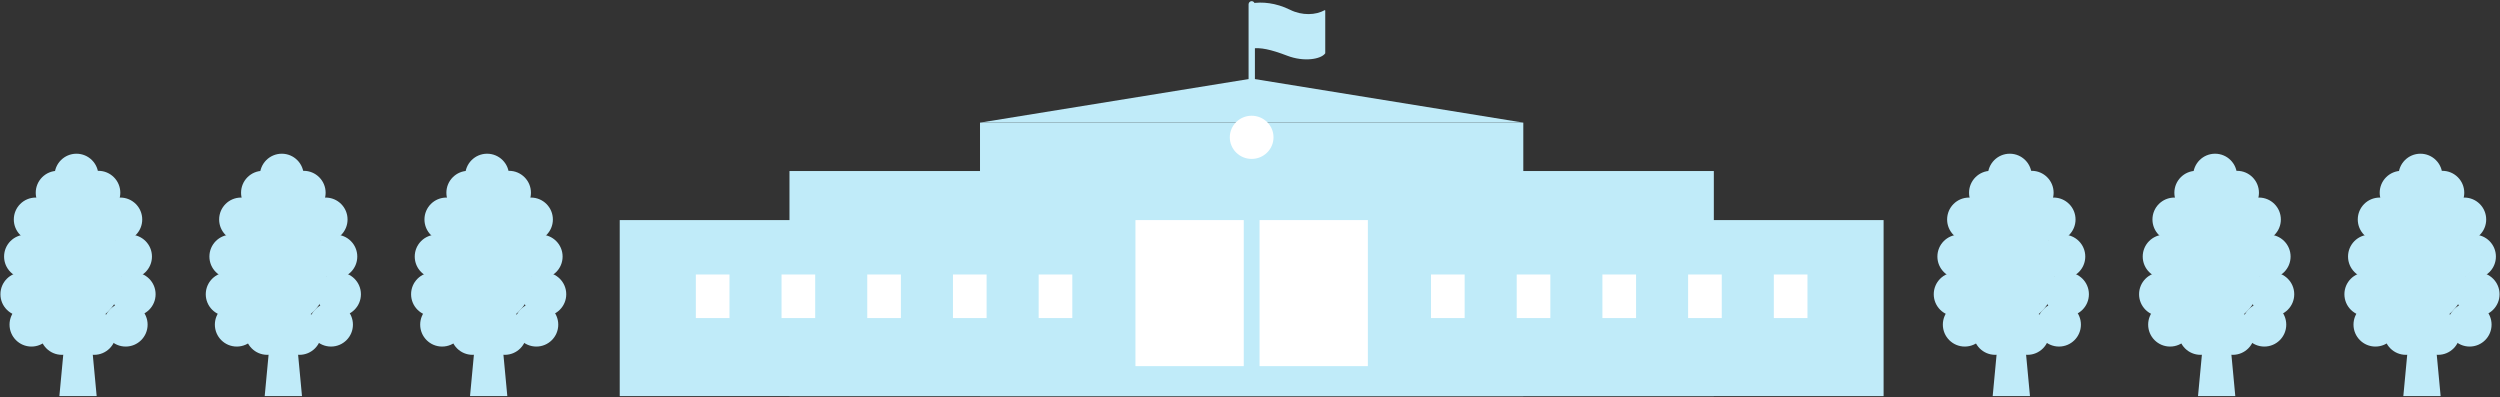 <svg width="1246" height="198" viewBox="0 0 1246 198" fill="none" xmlns="http://www.w3.org/2000/svg">
<rect x="0" y="0" width="1246" height="198" fill="#333333" stroke="none"/>
<rect x="308.871" y="109.69" width="629.911" height="87.727" fill="#C0EBF9"/>
<rect x="393.479" y="85.243" width="460.693" height="112.174" fill="#C0EBF9"/>
<rect x="488.436" y="61.116" width="270.78" height="136.3" fill="#C0EBF9"/>
<path d="M623.826 39.16L759.216 61.116H488.436L623.826 39.16Z" fill="#C0EBF9"/>
<rect x="622.29" y="0.569" width="3.155" height="47.325" rx="1.577" fill="#C0EBF9"/>
<path d="M643.03 4.901C635.788 1.306 628.763 0.816 624.03 1.652C623.935 1.669 623.867 1.751 623.867 1.847V24C623.867 24.125 623.98 24.219 624.103 24.199C628.06 23.555 633.23 24.578 641.567 27.773C650.021 31.014 658.463 29.471 660.471 26.603C660.494 26.571 660.505 26.533 660.505 26.493V5.255C660.505 5.1 660.335 5.003 660.2 5.079C655.843 7.536 649.021 7.875 643.03 4.901Z" fill="#C0EBF9"/>
<ellipse cx="623.826" cy="68.441" rx="10.893" ry="10.759" fill="white"/>
<rect x="565.91" y="109.69" width="53.982" height="72.785" fill="white"/>
<rect x="627.76" y="109.69" width="53.982" height="72.785" fill="white"/>
<rect x="346.807" y="136.805" width="16.767" height="21.718" fill="white"/>
<rect x="389.523" y="136.805" width="16.767" height="21.718" fill="white"/>
<rect x="432.24" y="136.805" width="16.767" height="21.718" fill="white"/>
<rect x="474.957" y="136.805" width="16.767" height="21.718" fill="white"/>
<rect x="517.672" y="136.805" width="16.767" height="21.718" fill="white"/>
<rect x="713.212" y="136.805" width="16.767" height="21.718" fill="white"/>
<rect x="755.928" y="136.805" width="16.767" height="21.718" fill="white"/>
<rect x="798.645" y="136.805" width="16.767" height="21.718" fill="white"/>
<rect x="841.36" y="136.805" width="16.767" height="21.718" fill="white"/>
<rect x="884.078" y="136.805" width="16.767" height="21.718" fill="white"/>
<path d="M32.085 170.888H45.686L48.179 197.416H29.592L32.085 170.888Z" fill="#C0EBF9"/>
<circle cx="28.737" cy="96.064" r="10.927" fill="#C0EBF9"/>
<circle cx="10.927" cy="10.927" r="10.927" transform="matrix(-1 0 0 1 59.961 85.136)" fill="#C0EBF9"/>
<circle cx="19.831" cy="19.831" r="19.831" transform="matrix(-1 0 0 1 57.937 96.064)" fill="#C0EBF9"/>
<circle cx="22.427" cy="22.427" r="22.427" transform="matrix(-1 0 0 1 60.534 116.944)" fill="#C0EBF9"/>
<circle cx="38.106" cy="87.538" r="10.927" fill="#C0EBF9"/>
<circle cx="17.811" cy="109.392" r="10.927" fill="#C0EBF9"/>
<circle cx="10.927" cy="10.927" r="10.927" transform="matrix(-1 0 0 1 70.888 98.465)" fill="#C0EBF9"/>
<circle cx="12.963" cy="127.871" r="10.927" fill="#C0EBF9"/>
<circle cx="10.927" cy="10.927" r="10.927" transform="matrix(-1 0 0 1 75.735 116.944)" fill="#C0EBF9"/>
<circle cx="11.146" cy="146.652" r="10.927" fill="#C0EBF9"/>
<circle cx="10.927" cy="10.927" r="10.927" transform="matrix(-1 0 0 1 77.552 135.725)" fill="#C0EBF9"/>
<circle cx="15.679" cy="161.799" r="10.927" fill="#C0EBF9"/>
<circle cx="10.927" cy="10.927" r="10.927" transform="matrix(-1 0 0 1 73.571 150.871)" fill="#C0EBF9"/>
<circle cx="30.858" cy="165.92" r="10.927" fill="#C0EBF9"/>
<circle cx="46.913" cy="165.92" r="10.927" fill="#C0EBF9"/>
<path d="M995.648 170.888H1009.25L1011.74 197.416H993.155L995.648 170.888Z" fill="#C0EBF9"/>
<circle cx="992.3" cy="96.064" r="10.927" fill="#C0EBF9"/>
<circle cx="10.927" cy="10.927" r="10.927" transform="matrix(-1 0 0 1 1023.52 85.136)" fill="#C0EBF9"/>
<circle cx="19.831" cy="19.831" r="19.831" transform="matrix(-1 0 0 1 1021.5 96.064)" fill="#C0EBF9"/>
<circle cx="22.427" cy="22.427" r="22.427" transform="matrix(-1 0 0 1 1024.1 116.944)" fill="#C0EBF9"/>
<circle cx="1001.67" cy="87.538" r="10.927" fill="#C0EBF9"/>
<circle cx="981.373" cy="109.392" r="10.927" fill="#C0EBF9"/>
<circle cx="10.927" cy="10.927" r="10.927" transform="matrix(-1 0 0 1 1034.45 98.465)" fill="#C0EBF9"/>
<circle cx="976.526" cy="127.871" r="10.927" fill="#C0EBF9"/>
<circle cx="10.927" cy="10.927" r="10.927" transform="matrix(-1 0 0 1 1039.3 116.944)" fill="#C0EBF9"/>
<circle cx="974.708" cy="146.652" r="10.927" fill="#C0EBF9"/>
<circle cx="10.927" cy="10.927" r="10.927" transform="matrix(-1 0 0 1 1041.11 135.725)" fill="#C0EBF9"/>
<circle cx="979.241" cy="161.799" r="10.927" fill="#C0EBF9"/>
<circle cx="10.927" cy="10.927" r="10.927" transform="matrix(-1 0 0 1 1037.13 150.871)" fill="#C0EBF9"/>
<circle cx="994.421" cy="165.92" r="10.927" fill="#C0EBF9"/>
<circle cx="1010.48" cy="165.92" r="10.927" fill="#C0EBF9"/>
<path d="M134.419 170.888H148.019L150.512 197.416H131.926L134.419 170.888Z" fill="#C0EBF9"/>
<circle cx="131.071" cy="96.064" r="10.927" fill="#C0EBF9"/>
<circle cx="10.927" cy="10.927" r="10.927" transform="matrix(-1 0 0 1 162.294 85.136)" fill="#C0EBF9"/>
<circle cx="19.831" cy="19.831" r="19.831" transform="matrix(-1 0 0 1 160.271 96.064)" fill="#C0EBF9"/>
<circle cx="22.427" cy="22.427" r="22.427" transform="matrix(-1 0 0 1 162.867 116.944)" fill="#C0EBF9"/>
<circle cx="140.44" cy="87.538" r="10.927" fill="#C0EBF9"/>
<circle cx="120.144" cy="109.392" r="10.927" fill="#C0EBF9"/>
<circle cx="10.927" cy="10.927" r="10.927" transform="matrix(-1 0 0 1 173.221 98.465)" fill="#C0EBF9"/>
<circle cx="115.297" cy="127.871" r="10.927" fill="#C0EBF9"/>
<circle cx="10.927" cy="10.927" r="10.927" transform="matrix(-1 0 0 1 178.068 116.944)" fill="#C0EBF9"/>
<circle cx="113.479" cy="146.652" r="10.927" fill="#C0EBF9"/>
<circle cx="10.927" cy="10.927" r="10.927" transform="matrix(-1 0 0 1 179.886 135.725)" fill="#C0EBF9"/>
<circle cx="118.012" cy="161.799" r="10.927" fill="#C0EBF9"/>
<circle cx="10.927" cy="10.927" r="10.927" transform="matrix(-1 0 0 1 175.904 150.871)" fill="#C0EBF9"/>
<circle cx="133.192" cy="165.92" r="10.927" fill="#C0EBF9"/>
<circle cx="149.247" cy="165.92" r="10.927" fill="#C0EBF9"/>
<path d="M1097.98 170.888H1111.58L1114.07 197.416H1095.49L1097.98 170.888Z" fill="#C0EBF9"/>
<circle cx="1094.63" cy="96.064" r="10.927" fill="#C0EBF9"/>
<circle cx="10.927" cy="10.927" r="10.927" transform="matrix(-1 0 0 1 1125.86 85.136)" fill="#C0EBF9"/>
<circle cx="19.831" cy="19.831" r="19.831" transform="matrix(-1 0 0 1 1123.83 96.064)" fill="#C0EBF9"/>
<circle cx="22.427" cy="22.427" r="22.427" transform="matrix(-1 0 0 1 1126.43 116.944)" fill="#C0EBF9"/>
<circle cx="1104" cy="87.538" r="10.927" fill="#C0EBF9"/>
<circle cx="1083.71" cy="109.392" r="10.927" fill="#C0EBF9"/>
<circle cx="10.927" cy="10.927" r="10.927" transform="matrix(-1 0 0 1 1136.78 98.465)" fill="#C0EBF9"/>
<circle cx="1078.86" cy="127.871" r="10.927" fill="#C0EBF9"/>
<circle cx="10.927" cy="10.927" r="10.927" transform="matrix(-1 0 0 1 1141.63 116.944)" fill="#C0EBF9"/>
<circle cx="1077.04" cy="146.652" r="10.927" fill="#C0EBF9"/>
<circle cx="10.927" cy="10.927" r="10.927" transform="matrix(-1 0 0 1 1143.45 135.725)" fill="#C0EBF9"/>
<circle cx="1081.57" cy="161.799" r="10.927" fill="#C0EBF9"/>
<circle cx="10.927" cy="10.927" r="10.927" transform="matrix(-1 0 0 1 1139.47 150.871)" fill="#C0EBF9"/>
<circle cx="1096.75" cy="165.92" r="10.927" fill="#C0EBF9"/>
<circle cx="1112.81" cy="165.92" r="10.927" fill="#C0EBF9"/>
<path d="M236.752 170.888H250.353L252.846 197.416H234.259L236.752 170.888Z" fill="#C0EBF9"/>
<circle cx="233.404" cy="96.064" r="10.927" fill="#C0EBF9"/>
<circle cx="10.927" cy="10.927" r="10.927" transform="matrix(-1 0 0 1 264.628 85.136)" fill="#C0EBF9"/>
<circle cx="19.831" cy="19.831" r="19.831" transform="matrix(-1 0 0 1 262.604 96.064)" fill="#C0EBF9"/>
<circle cx="22.427" cy="22.427" r="22.427" transform="matrix(-1 0 0 1 265.201 116.944)" fill="#C0EBF9"/>
<circle cx="242.773" cy="87.538" r="10.927" fill="#C0EBF9"/>
<circle cx="222.477" cy="109.392" r="10.927" fill="#C0EBF9"/>
<circle cx="10.927" cy="10.927" r="10.927" transform="matrix(-1 0 0 1 275.555 98.465)" fill="#C0EBF9"/>
<circle cx="217.63" cy="127.871" r="10.927" fill="#C0EBF9"/>
<circle cx="10.927" cy="10.927" r="10.927" transform="matrix(-1 0 0 1 280.402 116.944)" fill="#C0EBF9"/>
<circle cx="215.813" cy="146.652" r="10.927" fill="#C0EBF9"/>
<circle cx="10.927" cy="10.927" r="10.927" transform="matrix(-1 0 0 1 282.219 135.725)" fill="#C0EBF9"/>
<circle cx="220.346" cy="161.799" r="10.927" fill="#C0EBF9"/>
<circle cx="10.927" cy="10.927" r="10.927" transform="matrix(-1 0 0 1 278.238 150.871)" fill="#C0EBF9"/>
<circle cx="235.525" cy="165.92" r="10.927" fill="#C0EBF9"/>
<circle cx="251.58" cy="165.92" r="10.927" fill="#C0EBF9"/>
<path d="M1200.31 170.888H1213.92L1216.41 197.416H1197.82L1200.31 170.888Z" fill="#C0EBF9"/>
<circle cx="1196.97" cy="96.064" r="10.927" fill="#C0EBF9"/>
<circle cx="10.927" cy="10.927" r="10.927" transform="matrix(-1 0 0 1 1228.19 85.136)" fill="#C0EBF9"/>
<circle cx="19.831" cy="19.831" r="19.831" transform="matrix(-1 0 0 1 1226.17 96.064)" fill="#C0EBF9"/>
<circle cx="22.427" cy="22.427" r="22.427" transform="matrix(-1 0 0 1 1228.76 116.944)" fill="#C0EBF9"/>
<circle cx="1206.34" cy="87.538" r="10.927" fill="#C0EBF9"/>
<circle cx="1186.04" cy="109.392" r="10.927" fill="#C0EBF9"/>
<circle cx="10.927" cy="10.927" r="10.927" transform="matrix(-1 0 0 1 1239.12 98.465)" fill="#C0EBF9"/>
<circle cx="1181.19" cy="127.871" r="10.927" fill="#C0EBF9"/>
<circle cx="10.927" cy="10.927" r="10.927" transform="matrix(-1 0 0 1 1243.96 116.944)" fill="#C0EBF9"/>
<circle cx="1179.38" cy="146.652" r="10.927" fill="#C0EBF9"/>
<circle cx="10.927" cy="10.927" r="10.927" transform="matrix(-1 0 0 1 1245.78 135.725)" fill="#C0EBF9"/>
<circle cx="1183.91" cy="161.799" r="10.927" fill="#C0EBF9"/>
<circle cx="10.927" cy="10.927" r="10.927" transform="matrix(-1 0 0 1 1241.8 150.871)" fill="#C0EBF9"/>
<circle cx="1199.09" cy="165.92" r="10.927" fill="#C0EBF9"/>
<circle cx="1215.14" cy="165.92" r="10.927" fill="#C0EBF9"/>
</svg>
